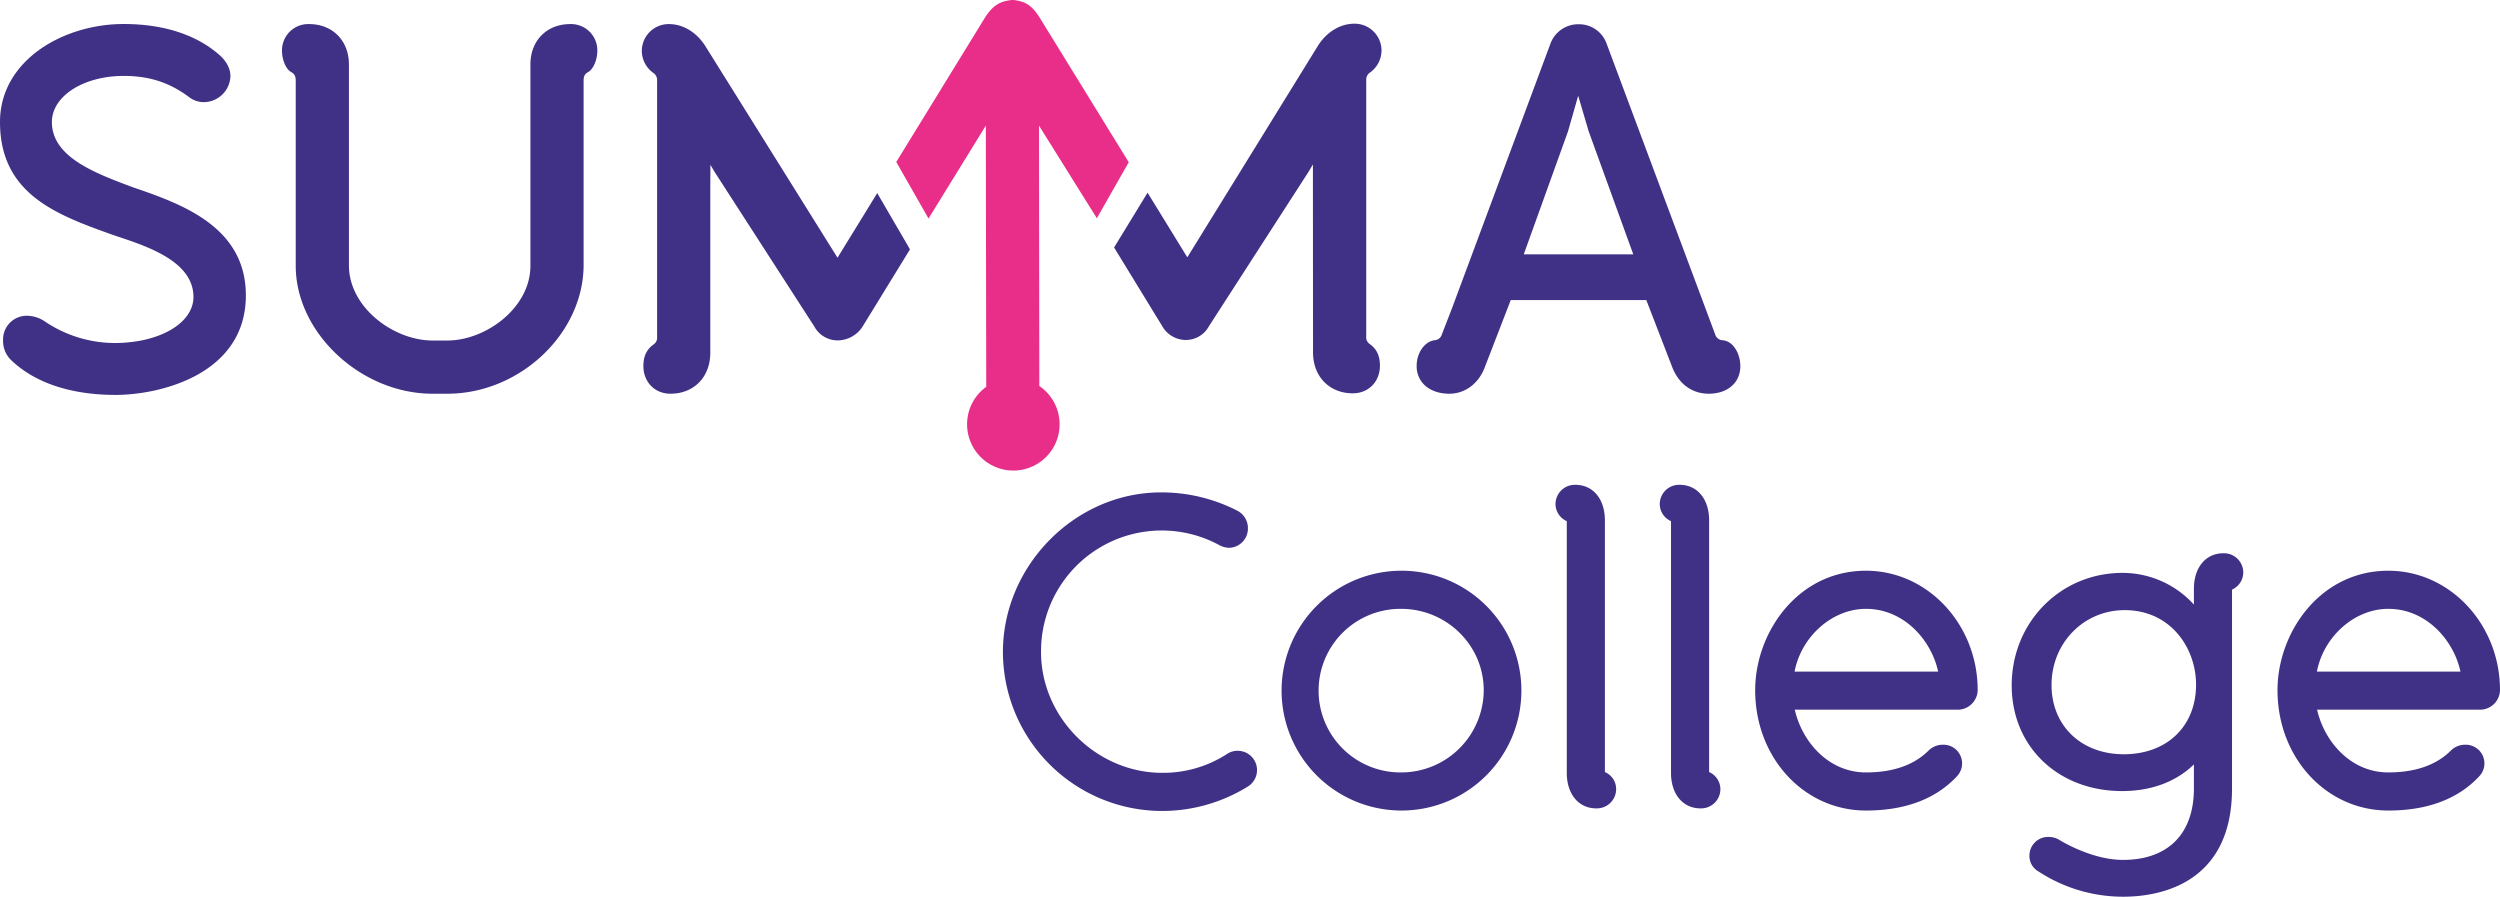 <svg id="Laag_1" data-name="Laag 1" xmlns="http://www.w3.org/2000/svg" viewBox="0 0 911.665 327.001">
  <defs>
    <style>
      .cls-1 {
        fill: #403186;
      }

      .cls-2 {
        fill: #e82e89;
      }
    </style>
  </defs>
  <g>
    <path class="cls-1" d="M453.446,275.788a6.77,6.77,0,0,0-3.889,1.103,42.92,42.92,0,0,1-23.734,6.937c-23.954,0-44.19-20.158-44.19-44.025a44.011,44.011,0,0,1,65.232-38.891l.199.092a8.075,8.075,0,0,0,3.066.77,7.039,7.039,0,0,0,6.946-7.109,7.186,7.186,0,0,0-3.552-6.263,60.569,60.569,0,0,0-28.176-6.841c-31.231,0-57.617,26.672-57.617,58.242a58.075,58.075,0,0,0,58.09,57.932,59.363,59.363,0,0,0,31.282-8.949,7.038,7.038,0,0,0-3.659-12.997Z" transform="translate(-2 -2.002)"/>
    <path class="cls-1" d="M512.921,210.125a43.726,43.726,0,1,0,43.88,43.57A43.697,43.697,0,0,0,512.921,210.125Zm0,73.554a29.827,29.827,0,1,1,0-59.652c16.621,0,30.142,13.308,30.142,29.669A30.094,30.094,0,0,1,512.921,283.679Z" transform="translate(-2 -2.002)"/>
    <path class="cls-1" d="M587.347,283.593c-.048-.037-.097-.16-.097-.385v-91.46c0-7.744-4.314-12.947-10.736-12.947a7.041,7.041,0,0,0-7.27,6.948,6.821,6.821,0,0,0,4.016,6.253c.034.028.09.141.09.38v91.461c0,7.742,4.316,12.947,10.738,12.947a7.035,7.035,0,0,0,7.263-6.947A6.715,6.715,0,0,0,587.347,283.593Z" transform="translate(-2 -2.002)"/>
    <path class="cls-1" d="M625.361,283.593a.524.524,0,0,1-.103-.385v-91.46c0-7.744-4.31-12.947-10.734-12.947a7.036,7.036,0,0,0-7.266,6.948,6.822,6.822,0,0,0,4.008,6.253c.035.028.092.141.092.38v91.461c0,7.742,4.317,12.947,10.746,12.947a7.038,7.038,0,0,0,7.266-6.947A6.826,6.826,0,0,0,625.361,283.593Z" transform="translate(-2 -2.002)"/>
    <path class="cls-1" d="M682.461,210.125c-24.96,0-40.407,22.617-40.407,43.57,0,24.61,17.751,43.881,40.407,43.881,14.241,0,25.386-4.183,33.074-12.39a6.812,6.812,0,0,0-4.979-11.611,7.412,7.412,0,0,0-5.287,2.137c-5.285,5.288-12.959,7.967-22.809,7.967-13.841,0-23.379-11.412-25.963-22.874h59.428a7.297,7.297,0,0,0,7.271-7.109C723.198,229.67,704.924,210.125,682.461,210.125ZM656.42,246.902c2.451-12.795,13.721-22.876,26.041-22.876,13.748,0,23.804,11.284,26.312,22.876Z" transform="translate(-2 -2.002)"/>
    <path class="cls-1" d="M812.781,203.757c-6.423,0-10.737,5.204-10.737,12.948v5.77A35.154,35.154,0,0,0,776.01,210.916c-22.66,0-40.412,18.025-40.412,41.041,0,22.323,16.928,38.52,40.252,38.52,13.753,0,21.984-5.582,26.193-9.721v8.784c0,16.544-9.432,26.038-25.877,26.038-11.746,0-23.322-7.359-23.5-7.476a7.612,7.612,0,0,0-3.658-.895,6.798,6.798,0,0,0-6.944,6.95,6.445,6.445,0,0,0,3.311,5.643,56.257,56.257,0,0,0,30.942,9.202c11.916,0,39.628-3.847,39.628-39.463V217.337c0-.239.054-.354-.067-.298a6.9,6.9,0,0,0,4.166-6.334A7.034,7.034,0,0,0,812.781,203.757ZM776.475,277.05c-15.515,0-26.348-10.384-26.348-25.251,0-15.307,11.713-27.3,26.663-27.3,16.911,0,26.038,13.985,26.038,27.142C802.829,266.838,792.237,277.05,776.475,277.05Z" transform="translate(-2 -2.002)"/>
    <path class="cls-1" d="M913.665,253.695c0-24.025-18.269-43.57-40.725-43.57-24.961,0-40.413,22.617-40.413,43.57,0,24.61,17.753,43.881,40.413,43.881,14.232,0,25.371-4.183,33.066-12.395a6.81,6.81,0,0,0-4.979-11.607,7.366,7.366,0,0,0-5.28,2.137c-5.294,5.288-12.966,7.967-22.808,7.967-13.846,0-23.386-11.412-25.969-22.874H906.397A7.295,7.295,0,0,0,913.665,253.695Zm-66.77-6.793c2.451-12.795,13.725-22.876,26.045-22.876,13.74,0,23.799,11.284,26.305,22.876Z" transform="translate(-2 -2.002)"/>
  </g>
  <path class="cls-2" d="M401.981,81.591l11.632-20.427L381.15,8.46c-2.982-4.765-5.453-5.904-9.349-6.439l-.811-.019c-4.035.446-6.812,1.637-9.947,6.648L328.838,61.069,340.603,81.7l20.899-33.916.142,95.275a16.871,16.871,0,1,0,19.365-.29l-.124-94.964Z" transform="translate(-2 -2.002)"/>
  <g>
    <path class="cls-1" d="M50.352,70.254C36.556,65.102,20.924,59.263,20.924,46.492c0-9.423,11.502-16.805,26.186-16.805,9.3,0,16.629,2.365,23.759,7.665a8.812,8.812,0,0,0,5.512,1.902,9.809,9.809,0,0,0,9.651-9.462c0-2.511-1.145-4.927-3.431-7.215C74.209,14.846,61.937,10.758,47.11,10.758,24.938,10.758,2,24.127,2,46.492,2,72.939,22.911,80.421,43.155,87.661l1.987.668c10.914,3.642,27.404,9.145,27.404,21.953,0,9.581-12.391,16.805-28.818,16.805a45.735,45.735,0,0,1-25.081-7.67,12.063,12.063,0,0,0-6.807-2.274,8.635,8.635,0,0,0-8.718,8.901,9.649,9.649,0,0,0,2.854,7.201c10.965,10.557,26.787,12.771,38.129,12.771,16.451,0,47.555-7.585,47.555-36.295C91.66,84.445,67.771,76.234,50.352,70.254Z" transform="translate(-2 -2.002)"/>
    <path class="cls-1" d="M209.929,10.786c-8.544,0-14.507,6.047-14.507,14.704v73.458c0,15.335-16.29,27.23-30.302,27.23h-5.383c-14.104,0-30.496-11.978-30.496-27.418V25.49c0-8.657-5.966-14.704-14.508-14.704a9.569,9.569,0,0,0-9.895,9.893c0,2.773,1.269,6.457,3.284,7.556,1.006.604,1.72,1.188,1.72,3.212V98.948c0,24.405,23.78,46.631,49.895,46.631H165.12c26.477,0,49.704-21.968,49.704-47.012V31.447c0-2.027.7-2.601,1.655-3.175,2.063-1.128,3.339-4.82,3.339-7.593A9.566,9.566,0,0,0,209.929,10.786Z" transform="translate(-2 -2.002)"/>
    <path class="cls-1" d="M307.41,95.984,259.275,18.905c-3.167-5.085-8.154-8.119-13.338-8.119a9.806,9.806,0,0,0-9.89,9.7,9.909,9.909,0,0,0,4.277,8.157,3.073,3.073,0,0,1,1.298,2.61v93.468a3.042,3.042,0,0,1-1.447,3.004l-.244.196c-2.258,1.77-3.309,4.177-3.309,7.567,0,5.848,4.159,10.09,9.893,10.09,8.544,0,14.507-6.125,14.507-14.898V70.105l.042-8,1.593,2.694,36.298,56.27a9.64,9.64,0,0,0,8.512,5.06,10.877,10.877,0,0,0,9.086-5.043l17.287-28.152L321.9,72.414Z" transform="translate(-2 -2.002)"/>
    <path class="cls-1" d="M501.528,28.493a9.914,9.914,0,0,0,4.266-8.154,9.805,9.805,0,0,0-9.889-9.698c-5.186,0-10.172,3.035-13.339,8.118L434.97,95.839,420.478,72.266,408.269,92.247l17.575,28.718a9.955,9.955,0,0,0,8.529,5.017,9.617,9.617,0,0,0,8.486-5.017l36.346-56.342,1.57-2.662.042,68.573c0,8.772,5.962,14.897,14.507,14.897,5.733,0,9.893-4.243,9.893-10.086,0-3.394-1.049-5.801-3.3-7.568l-.259-.206a3.024,3.024,0,0,1-1.438-2.993V31.107A3.07,3.07,0,0,1,501.528,28.493Z" transform="translate(-2 -2.002)"/>
    <path class="cls-1" d="M630.25,126.089a2.978,2.978,0,0,1-2.798-2.188L587.844,17.844A10.639,10.639,0,0,0,577.629,10.85a10.772,10.772,0,0,0-10.207,6.998L531.396,114.677l-3.571,9.196a2.942,2.942,0,0,1-2.73,2.208c-4,.569-6.473,5.161-6.473,9.07a9.395,9.395,0,0,0,2.582,6.997c2.151,2.212,5.463,3.432,9.325,3.432,5.661,0,10.579-3.617,12.837-9.441l9.555-24.716h49.428l9.558,24.732c2.433,5.989,7.243,9.425,13.204,9.425,6.898,0,11.533-4.034,11.533-10.035C636.643,131.196,634.231,126.465,630.25,126.089ZM597.597,94.737h-39.93l16.124-44.8,3.721-13.021,3.814,12.947Z" transform="translate(-2 -2.002)"/>
  </g>
</svg>
